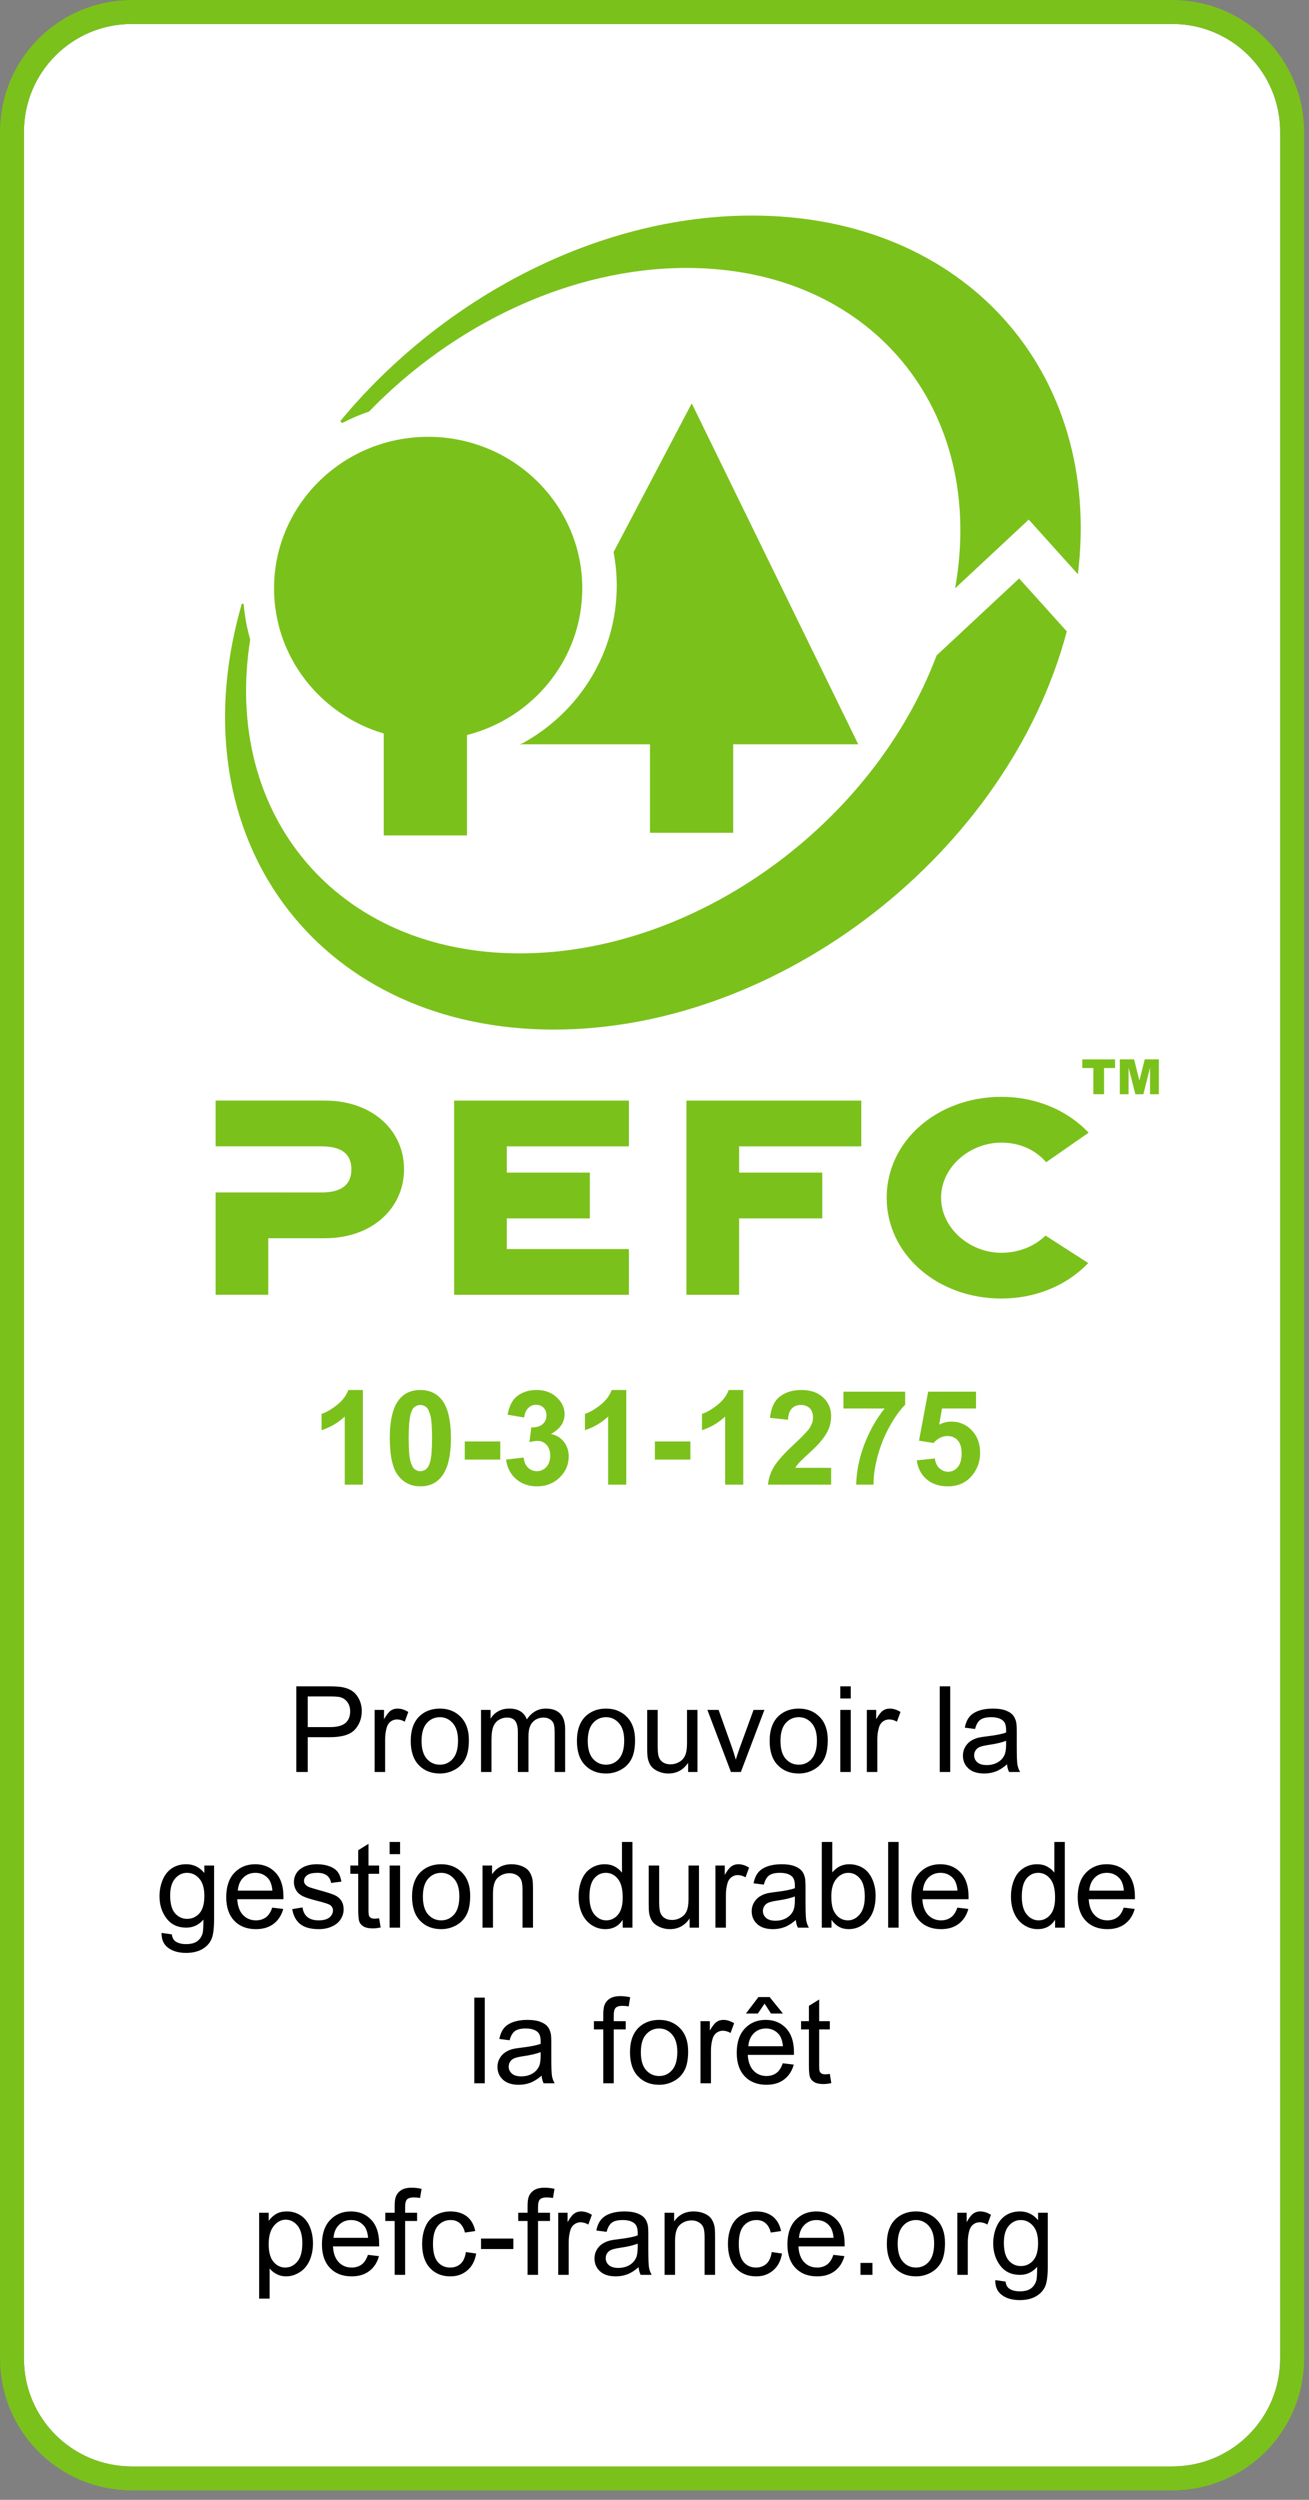 <svg xmlns="http://www.w3.org/2000/svg" width="109" height="208" viewBox="0 0 109 208">
  <rect x="0" y="0" width="109" height="208" fill="#808080" stroke="none"/>
  <g fill="none" fill-rule="evenodd" transform="translate(1 1)">
    <path fill="#FFF" d="M0.997,9.962 L0.997,195.255 C0.997,200.207 5.011,204.221 9.963,204.221 L96.632,204.221 C101.583,204.221 105.597,200.207 105.597,195.255 L105.597,9.962 C105.597,5.011 101.583,0.996 96.632,0.996 L9.963,0.996 C5.011,0.996 0.997,5.011 0.997,9.962"/>
    <path stroke="#7BC11B" stroke-linecap="square" stroke-width="1.992" d="M1.66533454e-15,9.962 L1.66533454e-15,195.255 C1.66533454e-15,200.757 4.46,205.217 9.962,205.217 L96.632,205.217 C102.133,205.217 106.593,200.757 106.593,195.255 L106.593,9.962 C106.593,4.46 102.133,0 96.632,0 L9.962,0 C4.46,0 1.66533454e-15,4.46 1.66533454e-15,9.962 Z"/>
    <path fill="#7BC11B" d="M75.338,120.509 L76.848,120.355 C76.889,120.696 77.014,120.966 77.221,121.163 C77.429,121.361 77.673,121.459 77.953,121.459 C78.264,121.459 78.529,121.332 78.747,121.077 C78.965,120.823 79.074,120.443 79.074,119.933 C79.074,119.447 78.965,119.082 78.747,118.844 C78.529,118.606 78.249,118.487 77.906,118.487 C77.47,118.487 77.081,118.678 76.739,119.063 L75.525,118.875 L76.287,114.796 L80.273,114.796 L80.273,116.198 L77.44,116.198 L77.206,117.536 C77.538,117.37 77.88,117.287 78.234,117.287 C78.898,117.287 79.46,117.53 79.922,118.011 C80.384,118.493 80.615,119.124 80.615,119.903 C80.615,120.546 80.428,121.122 80.054,121.63 C79.546,122.325 78.84,122.673 77.937,122.673 C77.211,122.673 76.619,122.479 76.163,122.089 C75.706,121.7 75.431,121.173 75.338,120.509 L75.338,120.509 Z M69.236,116.198 L69.236,114.796 L74.373,114.796 L74.373,115.886 C73.947,116.301 73.516,116.902 73.081,117.684 C72.646,118.468 72.31,119.298 72.077,120.175 C71.843,121.052 71.733,121.838 71.742,122.533 L70.295,122.533 C70.316,121.444 70.538,120.336 70.964,119.209 C71.389,118.084 71.955,117.08 72.661,116.198 L69.236,116.198 Z M68.209,121.132 L68.209,122.533 L62.948,122.533 C62.999,122.004 63.168,121.503 63.454,121.031 C63.739,120.559 64.302,119.933 65.142,119.155 C65.817,118.523 66.233,118.091 66.388,117.863 C66.595,117.552 66.699,117.246 66.699,116.946 C66.699,116.613 66.609,116.357 66.427,116.174 C66.245,115.993 65.999,115.903 65.688,115.903 C65.376,115.903 65.127,115.998 64.941,116.191 C64.753,116.382 64.644,116.696 64.613,117.132 L63.119,116.976 C63.202,116.147 63.48,115.552 63.952,115.195 C64.424,114.836 65.013,114.657 65.718,114.657 C66.497,114.657 67.107,114.864 67.547,115.28 C67.988,115.695 68.209,116.213 68.209,116.836 C68.209,117.19 68.148,117.527 68.023,117.848 C67.898,118.169 67.695,118.501 67.415,118.844 C67.238,119.082 66.912,119.42 66.434,119.856 C65.957,120.291 65.656,120.579 65.531,120.72 C65.407,120.86 65.303,120.997 65.22,121.132 L68.209,121.132 Z M60.893,122.533 L59.383,122.533 L59.383,116.867 C58.843,117.375 58.2,117.754 57.453,118.003 L57.453,116.65 C57.847,116.514 58.274,116.269 58.73,115.91 C59.186,115.552 59.502,115.134 59.679,114.657 L60.893,114.657 L60.893,122.533 Z M53.531,120.448 L56.489,120.448 L56.489,118.938 L53.531,118.938 L53.531,120.448 Z M51.149,122.533 L49.639,122.533 L49.639,116.867 C49.099,117.375 48.456,117.754 47.709,118.003 L47.709,116.65 C48.103,116.514 48.529,116.269 48.985,115.91 C49.442,115.552 49.758,115.134 49.935,114.657 L51.149,114.657 L51.149,122.533 Z M41.14,120.447 L42.603,120.277 C42.645,120.65 42.769,120.932 42.977,121.124 C43.184,121.317 43.428,121.412 43.708,121.412 C44.02,121.412 44.282,121.295 44.495,121.063 C44.707,120.829 44.814,120.514 44.814,120.12 C44.814,119.737 44.713,119.436 44.51,119.217 C44.308,118.999 44.061,118.89 43.771,118.89 C43.574,118.89 43.345,118.927 43.086,118.999 L43.242,117.771 C43.646,117.78 43.958,117.693 44.175,117.505 C44.393,117.319 44.502,117.07 44.502,116.758 C44.502,116.498 44.422,116.288 44.261,116.127 C44.1,115.967 43.89,115.886 43.631,115.886 C43.382,115.886 43.166,115.978 42.985,116.159 C42.803,116.34 42.692,116.603 42.65,116.946 L41.265,116.711 C41.358,116.235 41.501,115.853 41.693,115.568 C41.885,115.282 42.154,115.059 42.502,114.899 C42.85,114.738 43.242,114.657 43.677,114.657 C44.414,114.657 45.006,114.89 45.452,115.358 C45.825,115.741 46.012,116.177 46.012,116.664 C46.012,117.361 45.633,117.91 44.876,118.315 C45.322,118.408 45.68,118.623 45.95,118.961 C46.22,119.298 46.355,119.705 46.355,120.182 C46.355,120.867 46.103,121.454 45.6,121.942 C45.097,122.429 44.471,122.673 43.724,122.673 C43.018,122.673 42.432,122.468 41.965,122.058 C41.498,121.649 41.223,121.112 41.14,120.447 L41.14,120.447 Z M37.7,120.448 L40.658,120.448 L40.658,118.938 L37.7,118.938 L37.7,120.448 Z M33.995,115.903 C33.819,115.903 33.658,115.959 33.513,116.073 C33.368,116.188 33.259,116.396 33.186,116.696 C33.083,117.09 33.031,117.744 33.031,118.657 C33.031,119.58 33.077,120.214 33.17,120.556 C33.264,120.899 33.381,121.127 33.521,121.241 C33.661,121.356 33.819,121.412 33.995,121.412 C34.182,121.412 34.346,121.356 34.486,121.241 C34.626,121.127 34.738,120.919 34.82,120.618 C34.924,120.235 34.976,119.58 34.976,118.657 C34.976,117.744 34.929,117.113 34.836,116.766 C34.743,116.418 34.626,116.188 34.486,116.073 C34.346,115.959 34.182,115.903 33.995,115.903 L33.995,115.903 Z M33.995,114.657 C34.753,114.657 35.35,114.927 35.786,115.466 C36.294,116.11 36.548,117.173 36.548,118.657 C36.548,120.141 36.289,121.21 35.77,121.863 C35.345,122.404 34.753,122.673 33.995,122.673 C33.238,122.673 32.626,122.377 32.159,121.786 C31.692,121.195 31.458,120.147 31.458,118.641 C31.458,117.168 31.713,116.11 32.221,115.466 C32.647,114.927 33.238,114.657 33.995,114.657 L33.995,114.657 Z M29.217,122.533 L27.707,122.533 L27.707,116.867 C27.167,117.375 26.524,117.754 25.777,118.003 L25.777,116.65 C26.171,116.514 26.597,116.269 27.053,115.91 C27.51,115.552 27.826,115.134 28.003,114.657 L29.217,114.657 L29.217,122.533 Z"/>
    <path fill="#000" d="M82.778 143.842C82.456 143.978 81.979 144.091 81.345 144.184 80.993 144.237 80.742 144.293 80.59 144.357 80.441 144.418 80.324 144.511 80.241 144.636 80.158 144.761 80.116 144.901 80.116 145.056 80.116 145.284 80.205 145.478 80.381 145.632 80.557 145.788 80.817 145.866 81.159 145.866 81.502 145.866 81.802 145.793 82.061 145.649 82.322 145.502 82.513 145.3 82.637 145.041 82.731 144.843 82.778 144.553 82.778 144.169L82.778 143.842 82.778 143.842zM82.856 145.804C82.534 146.084 82.222 146.281 81.922 146.396 81.621 146.509 81.299 146.567 80.957 146.567 80.385 146.567 79.948 146.426 79.641 146.147 79.336 145.866 79.182 145.508 79.182 145.072 79.182 144.823 79.24 144.595 79.354 144.387 79.467 144.179 79.618 144.011 79.804 143.881 79.992 143.751 80.205 143.655 80.443 143.593 80.609 143.552 80.869 143.51 81.221 143.468 81.926 143.386 82.446 143.282 82.778 143.157L82.778 142.94C82.778 142.576 82.695 142.322 82.529 142.177 82.31 141.98 81.979 141.881 81.533 141.881 81.128 141.881 80.827 141.954 80.63 142.099 80.432 142.244 80.288 142.498 80.194 142.862L79.338 142.752C79.411 142.379 79.538 142.08 79.719 141.858 79.901 141.634 80.161 141.463 80.498 141.344 80.835 141.225 81.226 141.165 81.673 141.165 82.109 141.165 82.464 141.217 82.739 141.321 83.013 141.424 83.215 141.554 83.345 141.71 83.475 141.865 83.567 142.064 83.619 142.301 83.65 142.446 83.665 142.716 83.665 143.112L83.665 144.279C83.665 145.088 83.683 145.601 83.719 145.82 83.756 146.037 83.831 146.245 83.946 146.442L83.027 146.442C82.933 146.255 82.877 146.042 82.856 145.804L82.856 145.804zM77.252 146.442L78.124 146.442 78.124 139.314 77.252 139.314 77.252 146.442zM71.181 146.442L71.181 141.275 71.96 141.275 71.96 142.052C72.168 141.69 72.354 141.45 72.519 141.336 72.685 141.222 72.873 141.165 73.081 141.165 73.382 141.165 73.682 141.258 73.984 141.446L73.688 142.254C73.469 142.13 73.252 142.069 73.034 142.069 72.846 142.069 72.675 142.125 72.519 142.239 72.365 142.354 72.256 142.514 72.193 142.722 72.099 143.033 72.053 143.37 72.053 143.734L72.053 146.442 71.181 146.442zM68.971 146.442L69.842 146.442 69.842 141.275 68.971 141.275 68.971 146.442zM68.971 140.325L69.842 140.325 69.842 139.314 68.971 139.314 68.971 140.325zM63.99 143.859C63.99 144.523 64.135 145.017 64.425 145.344 64.716 145.671 65.08 145.834 65.515 145.834 65.952 145.834 66.311 145.668 66.597 145.336 66.882 145.004 67.026 144.501 67.026 143.827 67.026 143.194 66.881 142.711 66.59 142.379 66.299 142.047 65.942 141.881 65.515 141.881 65.08 141.881 64.716 142.044 64.425 142.371 64.135 142.698 63.99 143.194 63.99 143.859L63.99 143.859zM63.088 143.859C63.088 142.904 63.358 142.193 63.897 141.725 64.333 141.353 64.872 141.165 65.515 141.165 66.221 141.165 66.799 141.397 67.252 141.858 67.703 142.32 67.928 142.96 67.928 143.78 67.928 144.445 67.83 144.968 67.632 145.352 67.435 145.737 67.144 146.034 66.76 146.247 66.377 146.46 65.962 146.567 65.515 146.567 64.79 146.567 64.203 146.332 63.757 145.866 63.31 145.4 63.088 144.73 63.088 143.859L63.088 143.859zM59.866 146.442L57.904 141.275 58.838 141.275 59.943 144.372C60.057 144.704 60.166 145.051 60.27 145.414 60.352 145.134 60.462 144.807 60.596 144.434L61.749 141.275 62.652 141.275 60.691 146.442 59.866 146.442zM56.3 146.442L56.3 145.679C55.896 146.271 55.345 146.567 54.651 146.567 54.349 146.567 54.067 146.506 53.803 146.387 53.538 146.269 53.341 146.12 53.211 145.944 53.082 145.767 52.991 145.549 52.939 145.29 52.908 145.124 52.892 144.855 52.892 144.481L52.892 141.275 53.764 141.275 53.764 144.138C53.764 144.595 53.784 144.906 53.826 145.072 53.878 145.3 53.992 145.48 54.168 145.61 54.344 145.739 54.568 145.804 54.838 145.804 55.096 145.804 55.341 145.737 55.57 145.601 55.798 145.466 55.961 145.282 56.059 145.048 56.158 144.816 56.208 144.481 56.208 144.045L56.208 141.275 57.079 141.275 57.079 146.442 56.3 146.442zM47.942 143.859C47.942 144.523 48.088 145.017 48.378 145.344 48.669 145.671 49.032 145.834 49.467 145.834 49.903 145.834 50.264 145.668 50.549 145.336 50.835 145.004 50.977 144.501 50.977 143.827 50.977 143.194 50.833 142.711 50.542 142.379 50.251 142.047 49.893 141.881 49.467 141.881 49.032 141.881 48.669 142.044 48.378 142.371 48.088 142.698 47.942 143.194 47.942 143.859L47.942 143.859zM47.04 143.859C47.04 142.904 47.309 142.193 47.849 141.725 48.285 141.353 48.824 141.165 49.467 141.165 50.174 141.165 50.752 141.397 51.203 141.858 51.654 142.32 51.881 142.96 51.881 143.78 51.881 144.445 51.782 144.968 51.585 145.352 51.388 145.737 51.097 146.034 50.713 146.247 50.329 146.46 49.914 146.567 49.467 146.567 48.742 146.567 48.154 146.332 47.709 145.866 47.263 145.4 47.04 144.73 47.04 143.859L47.04 143.859zM39.054 146.442L39.054 141.275 39.848 141.275 39.848 142.005C40.004 141.746 40.215 141.541 40.486 141.391 40.756 141.24 41.062 141.165 41.404 141.165 41.789 141.165 42.102 141.243 42.347 141.399 42.59 141.554 42.764 141.778 42.868 142.069 43.273 141.466 43.802 141.165 44.456 141.165 44.974 141.165 45.372 141.305 45.647 141.585 45.922 141.865 46.059 142.301 46.059 142.894L46.059 146.442 45.187 146.442 45.187 143.189C45.187 142.836 45.159 142.581 45.102 142.426 45.045 142.271 44.941 142.146 44.79 142.052 44.64 141.959 44.465 141.912 44.269 141.912 43.906 141.912 43.605 142.034 43.366 142.279 43.127 142.523 43.007 142.908 43.007 143.439L43.007 146.442 42.121 146.442 42.121 143.079C42.121 142.696 42.05 142.405 41.911 142.208 41.77 142.011 41.54 141.912 41.217 141.912 40.969 141.912 40.741 141.977 40.533 142.108 40.325 142.237 40.172 142.426 40.074 142.675 39.975 142.924 39.925 143.287 39.925 143.764L39.925 146.442 39.054 146.442zM34.104 143.859C34.104 144.523 34.25 145.017 34.54 145.344 34.831 145.671 35.194 145.834 35.63 145.834 36.066 145.834 36.425 145.668 36.712 145.336 36.997 145.004 37.14 144.501 37.14 143.827 37.14 143.194 36.995 142.711 36.704 142.379 36.413 142.047 36.056 141.881 35.63 141.881 35.194 141.881 34.831 142.044 34.54 142.371 34.25 142.698 34.104 143.194 34.104 143.859L34.104 143.859zM33.202 143.859C33.202 142.904 33.472 142.193 34.011 141.725 34.446 141.353 34.986 141.165 35.63 141.165 36.336 141.165 36.914 141.397 37.365 141.858 37.817 142.32 38.043 142.96 38.043 143.78 38.043 144.445 37.944 144.968 37.747 145.352 37.549 145.737 37.258 146.034 36.875 146.247 36.491 146.46 36.076 146.567 35.63 146.567 34.903 146.567 34.317 146.332 33.871 145.866 33.424 145.4 33.202 144.73 33.202 143.859L33.202 143.859zM30.196 146.442L30.196 141.275 30.976 141.275 30.976 142.052C31.183 141.69 31.37 141.45 31.536 141.336 31.702 141.222 31.889 141.165 32.097 141.165 32.397 141.165 32.699 141.258 32.999 141.446L32.704 142.254C32.486 142.13 32.268 142.069 32.049 142.069 31.862 142.069 31.692 142.125 31.536 142.239 31.381 142.354 31.272 142.514 31.209 142.722 31.116 143.033 31.069 143.37 31.069 143.734L31.069 146.442 30.196 146.442zM24.625 142.706L26.462 142.706C27.074 142.706 27.51 142.592 27.769 142.363 28.028 142.135 28.158 141.814 28.158 141.399 28.158 141.097 28.083 140.843 27.933 140.636 27.782 140.428 27.583 140.288 27.333 140.215 27.167 140.174 26.871 140.154 26.446 140.154L24.625 140.154 24.625 142.706zM23.675 146.442L23.675 139.314 26.368 139.314C26.845 139.314 27.209 139.333 27.458 139.375 27.811 139.438 28.104 139.548 28.338 139.709 28.57 139.87 28.76 140.098 28.906 140.395 29.05 140.691 29.124 141.014 29.124 141.367 29.124 141.98 28.931 142.496 28.548 142.916 28.164 143.336 27.467 143.546 26.462 143.546L24.625 143.546 24.625 146.442 23.675 146.442zM89.705 156.311L92.584 156.311C92.543 155.874 92.434 155.547 92.258 155.331 91.976 154.999 91.614 154.832 91.168 154.832 90.763 154.832 90.426 154.966 90.156 155.237 89.886 155.506 89.736 155.865 89.705 156.311L89.705 156.311zM92.569 157.727L93.487 157.836C93.342 158.366 93.075 158.778 92.685 159.074 92.297 159.37 91.806 159.517 91.215 159.517 90.457 159.517 89.855 159.284 89.409 158.817 88.963 158.349 88.74 157.697 88.74 156.856 88.74 155.984 88.966 155.309 89.417 154.832 89.868 154.355 90.447 154.116 91.152 154.116 91.848 154.116 92.413 154.349 92.849 154.817 93.285 155.284 93.503 155.943 93.503 156.793L93.503 157.027 89.658 157.027C89.689 157.597 89.848 158.034 90.133 158.334 90.418 158.635 90.779 158.786 91.215 158.786 91.536 158.786 91.81 158.703 92.04 158.537 92.268 158.371 92.445 158.1 92.569 157.727L92.569 157.727zM84.086 156.808C84.086 157.472 84.223 157.968 84.498 158.295 84.773 158.623 85.102 158.786 85.486 158.786 85.87 158.786 86.195 158.629 86.459 158.319 86.724 158.007 86.856 157.53 86.856 156.886 86.856 156.18 86.722 155.663 86.452 155.331 86.182 154.999 85.85 154.832 85.456 154.832 85.06 154.832 84.734 154.991 84.475 155.306 84.215 155.624 84.086 156.124 84.086 156.808L84.086 156.808zM86.856 159.392L86.856 158.739C86.524 159.257 86.042 159.517 85.409 159.517 84.994 159.517 84.612 159.404 84.265 159.174 83.917 158.947 83.65 158.627 83.463 158.217 83.276 157.807 83.183 157.338 83.183 156.808 83.183 156.3 83.268 155.836 83.44 155.415 83.611 154.996 83.868 154.673 84.21 154.451 84.553 154.228 84.936 154.116 85.362 154.116 85.674 154.116 85.951 154.18 86.195 154.311 86.439 154.441 86.638 154.609 86.794 154.817L86.794 152.263 87.666 152.263 87.666 159.392 86.856 159.392zM75.851 156.311L78.731 156.311C78.69 155.874 78.581 155.547 78.404 155.331 78.124 154.999 77.761 154.832 77.315 154.832 76.91 154.832 76.573 154.966 76.303 155.237 76.033 155.506 75.883 155.865 75.851 156.311L75.851 156.311zM78.716 157.727L79.634 157.836C79.489 158.366 79.222 158.778 78.832 159.074 78.443 159.37 77.953 159.517 77.361 159.517 76.604 159.517 76.002 159.284 75.556 158.817 75.109 158.349 74.886 157.697 74.886 156.856 74.886 155.984 75.112 155.309 75.563 154.832 76.015 154.355 76.593 154.116 77.299 154.116 77.994 154.116 78.559 154.349 78.996 154.817 79.432 155.284 79.649 155.943 79.649 156.793L79.649 157.027 75.805 157.027C75.836 157.597 75.994 158.034 76.279 158.334 76.565 158.635 76.925 158.786 77.361 158.786 77.683 158.786 77.958 158.703 78.185 158.537 78.415 158.371 78.591 158.1 78.716 157.727L78.716 157.727zM72.956 159.392L73.828 159.392 73.828 152.263 72.956 152.263 72.956 159.392zM68.224 156.778C68.224 157.389 68.313 157.836 68.489 158.117 68.759 158.563 69.133 158.786 69.61 158.786 69.983 158.786 70.309 158.62 70.59 158.288 70.87 157.956 71.011 157.462 71.011 156.808 71.011 156.134 70.878 155.636 70.614 155.315 70.349 154.993 70.025 154.832 69.641 154.832 69.257 154.832 68.925 154.999 68.644 155.331 68.365 155.663 68.224 156.145 68.224 156.778L68.224 156.778zM68.24 159.392L67.431 159.392 67.431 152.263 68.302 152.263 68.302 154.8C68.676 154.344 69.148 154.116 69.718 154.116 70.04 154.116 70.341 154.178 70.622 154.302 70.902 154.427 71.135 154.607 71.322 154.839 71.509 155.074 71.654 155.354 71.758 155.68 71.861 156.007 71.913 156.358 71.913 156.731 71.913 157.614 71.693 158.297 71.252 158.786 70.81 159.274 70.284 159.517 69.672 159.517 69.07 159.517 68.593 159.257 68.24 158.739L68.24 159.392zM65.189 156.793C64.867 156.928 64.39 157.042 63.757 157.135 63.404 157.188 63.152 157.245 63.002 157.306 62.851 157.37 62.735 157.462 62.652 157.587 62.569 157.711 62.527 157.851 62.527 158.007 62.527 158.236 62.616 158.427 62.792 158.583 62.968 158.739 63.227 158.817 63.57 158.817 63.913 158.817 64.214 158.745 64.473 158.598 64.733 158.454 64.924 158.251 65.049 157.992 65.142 157.794 65.189 157.504 65.189 157.121L65.189 156.793zM65.267 158.754C64.945 159.035 64.634 159.232 64.333 159.345 64.032 159.46 63.71 159.517 63.368 159.517 62.797 159.517 62.359 159.377 62.052 159.096 61.747 158.817 61.593 158.458 61.593 158.023 61.593 157.774 61.65 157.545 61.765 157.338 61.879 157.13 62.029 156.961 62.216 156.832 62.403 156.703 62.616 156.607 62.854 156.544 63.019 156.502 63.28 156.461 63.633 156.419 64.338 156.336 64.857 156.233 65.189 156.109L65.189 155.89C65.189 155.528 65.106 155.274 64.94 155.127 64.722 154.93 64.39 154.832 63.944 154.832 63.539 154.832 63.238 154.905 63.041 155.049 62.844 155.196 62.699 155.45 62.605 155.813L61.749 155.704C61.822 155.331 61.949 155.032 62.131 154.808 62.312 154.585 62.572 154.415 62.909 154.295 63.246 154.175 63.638 154.116 64.084 154.116 64.519 154.116 64.875 154.167 65.15 154.272 65.425 154.375 65.627 154.505 65.757 154.661 65.887 154.817 65.977 155.013 66.029 155.252 66.06 155.398 66.076 155.667 66.076 156.062L66.076 157.23C66.076 158.039 66.095 158.552 66.131 158.771 66.167 158.989 66.242 159.196 66.356 159.392L65.438 159.392C65.345 159.206 65.288 158.994 65.267 158.754L65.267 158.754zM58.574 159.392L58.574 154.224 59.351 154.224 59.351 155.003C59.559 154.639 59.746 154.402 59.912 154.288 60.078 154.173 60.265 154.116 60.473 154.116 60.774 154.116 61.075 154.209 61.375 154.397L61.08 155.206C60.862 155.081 60.643 155.019 60.426 155.019 60.239 155.019 60.068 155.076 59.912 155.19 59.757 155.304 59.648 155.464 59.585 155.672 59.492 155.984 59.445 156.322 59.445 156.684L59.445 159.392 58.574 159.392zM56.425 159.392L56.425 158.629C56.021 159.221 55.471 159.517 54.775 159.517 54.475 159.517 54.192 159.457 53.927 159.338 53.663 159.218 53.466 159.071 53.336 158.895 53.206 158.718 53.115 158.5 53.063 158.241 53.032 158.075 53.017 157.804 53.017 157.431L53.017 154.224 53.888 154.224 53.888 157.088C53.888 157.545 53.909 157.857 53.95 158.023 54.002 158.251 54.116 158.43 54.293 158.559 54.47 158.69 54.693 158.754 54.963 158.754 55.222 158.754 55.466 158.688 55.694 158.552 55.922 158.417 56.086 158.233 56.184 157.999 56.283 157.766 56.332 157.431 56.332 156.996L56.332 154.224 57.204 154.224 57.204 159.392 56.425 159.392zM48.083 156.808C48.083 157.472 48.22 157.968 48.495 158.295 48.77 158.623 49.099 158.786 49.483 158.786 49.867 158.786 50.192 158.629 50.456 158.319 50.721 158.007 50.853 157.53 50.853 156.886 50.853 156.18 50.718 155.663 50.449 155.331 50.179 154.999 49.847 154.832 49.452 154.832 49.058 154.832 48.731 154.991 48.472 155.306 48.212 155.624 48.083 156.124 48.083 156.808L48.083 156.808zM50.853 159.392L50.853 158.739C50.521 159.257 50.038 159.517 49.406 159.517 48.99 159.517 48.609 159.404 48.261 159.174 47.914 158.947 47.647 158.627 47.46 158.217 47.273 157.807 47.18 157.338 47.18 156.808 47.18 156.3 47.265 155.836 47.436 155.415 47.608 154.996 47.865 154.673 48.207 154.451 48.549 154.228 48.933 154.116 49.359 154.116 49.67 154.116 49.948 154.18 50.192 154.311 50.435 154.441 50.635 154.609 50.791 154.817L50.791 152.263 51.663 152.263 51.663 159.392 50.853 159.392zM39.179 159.392L39.179 154.224 39.973 154.224 39.973 154.957C40.346 154.397 40.891 154.116 41.607 154.116 41.918 154.116 42.206 154.17 42.471 154.28 42.736 154.388 42.933 154.534 43.063 154.715 43.192 154.897 43.283 155.113 43.335 155.362 43.366 155.528 43.382 155.813 43.382 156.217L43.382 159.392 42.51 159.392 42.51 156.249C42.51 155.896 42.476 155.63 42.409 155.455 42.341 155.279 42.219 155.135 42.043 155.027 41.866 154.917 41.664 154.864 41.436 154.864 41.062 154.864 40.738 154.983 40.463 155.221 40.188 155.459 40.05 155.912 40.05 156.576L40.05 159.392 39.179 159.392zM34.213 156.808C34.213 157.472 34.359 157.968 34.649 158.295 34.94 158.623 35.303 158.786 35.739 158.786 36.175 158.786 36.535 158.62 36.821 158.288 37.106 157.956 37.249 157.453 37.249 156.778 37.249 156.145 37.104 155.663 36.813 155.331 36.522 154.999 36.164 154.832 35.739 154.832 35.303 154.832 34.94 154.996 34.649 155.323 34.359 155.65 34.213 156.145 34.213 156.808L34.213 156.808zM33.311 156.808C33.311 155.855 33.581 155.143 34.12 154.676 34.556 154.302 35.095 154.116 35.739 154.116 36.445 154.116 37.023 154.346 37.474 154.808 37.926 155.271 38.152 155.912 38.152 156.731 38.152 157.396 38.053 157.919 37.856 158.303 37.659 158.688 37.368 158.986 36.984 159.199 36.6 159.411 36.185 159.517 35.739 159.517 35.013 159.517 34.426 159.284 33.98 158.817 33.534 158.349 33.311 157.68 33.311 156.808L33.311 156.808zM31.443 159.392L32.315 159.392 32.315 154.224 31.443 154.224 31.443 159.392zM31.443 153.276L32.315 153.276 32.315 152.263 31.443 152.263 31.443 153.276zM30.571 158.615L30.696 159.377C30.447 159.429 30.229 159.455 30.042 159.455 29.72 159.455 29.471 159.406 29.295 159.307 29.118 159.208 28.996 159.077 28.929 158.911 28.861 158.745 28.828 158.402 28.828 157.882L28.828 154.91 28.174 154.91 28.174 154.224 28.828 154.224 28.828 152.949 29.684 152.419 29.684 154.224 30.571 154.224 30.571 154.91 29.684 154.91 29.684 157.929C29.684 158.178 29.699 158.339 29.731 158.413 29.762 158.485 29.813 158.541 29.886 158.583 29.959 158.624 30.058 158.646 30.182 158.646 30.286 158.646 30.415 158.635 30.571 158.615L30.571 158.615zM23.333 157.851L24.189 157.711C24.241 158.065 24.378 158.332 24.601 158.513 24.825 158.695 25.134 158.786 25.528 158.786 25.933 158.786 26.233 158.706 26.431 158.544 26.628 158.383 26.726 158.189 26.726 157.96 26.726 157.763 26.638 157.608 26.462 157.494 26.337 157.421 26.037 157.323 25.559 157.198 24.926 157.042 24.485 156.905 24.236 156.786 23.987 156.666 23.797 156.502 23.667 156.295 23.538 156.087 23.473 155.855 23.473 155.594 23.473 155.367 23.525 155.154 23.629 154.957 23.732 154.759 23.878 154.598 24.064 154.473 24.2 154.371 24.384 154.285 24.617 154.216 24.851 154.15 25.102 154.116 25.372 154.116 25.777 154.116 26.132 154.173 26.438 154.288 26.745 154.402 26.973 154.559 27.123 154.761 27.274 154.964 27.375 155.232 27.427 155.564L26.571 155.672C26.529 155.414 26.415 155.207 26.228 155.057 26.041 154.908 25.777 154.832 25.434 154.832 25.04 154.832 24.755 154.897 24.578 155.027 24.402 155.157 24.314 155.315 24.314 155.501 24.314 155.616 24.35 155.714 24.423 155.796 24.496 155.89 24.609 155.968 24.765 156.031 24.848 156.062 25.107 156.139 25.543 156.264 26.156 156.43 26.583 156.565 26.828 156.668 27.072 156.773 27.263 156.925 27.404 157.127 27.543 157.331 27.614 157.577 27.614 157.868 27.614 158.168 27.531 158.446 27.365 158.701 27.199 158.955 26.955 159.155 26.633 159.299 26.311 159.445 25.948 159.517 25.543 159.517 24.869 159.517 24.355 159.377 24.002 159.096 23.65 158.817 23.427 158.402 23.333 157.851L23.333 157.851zM18.804 156.311L21.683 156.311C21.642 155.874 21.533 155.547 21.356 155.331 21.076 154.999 20.713 154.832 20.267 154.832 19.862 154.832 19.525 154.966 19.255 155.237 18.985 155.506 18.834 155.865 18.804 156.311L18.804 156.311zM21.667 157.727L22.586 157.836C22.441 158.366 22.173 158.778 21.785 159.074 21.395 159.37 20.905 159.517 20.313 159.517 19.556 159.517 18.954 159.284 18.508 158.817 18.061 158.349 17.838 157.697 17.838 156.856 17.838 155.984 18.064 155.309 18.515 154.832 18.967 154.355 19.545 154.116 20.251 154.116 20.946 154.116 21.512 154.349 21.948 154.817 22.384 155.284 22.601 155.943 22.601 156.793L22.601 157.027 18.757 157.027C18.788 157.597 18.946 158.034 19.231 158.334 19.517 158.635 19.877 158.786 20.313 158.786 20.635 158.786 20.91 158.703 21.138 158.537 21.367 158.371 21.543 158.1 21.667 157.727L21.667 157.727zM13.169 156.715C13.169 157.389 13.304 157.882 13.574 158.195 13.843 158.505 14.181 158.662 14.585 158.662 14.99 158.662 15.33 158.507 15.605 158.203 15.88 157.896 16.017 157.411 16.017 156.747 16.017 156.114 15.877 155.636 15.597 155.315 15.317 154.993 14.974 154.832 14.57 154.832 14.185 154.832 13.856 154.991 13.581 155.306 13.306 155.624 13.169 156.092 13.169 156.715L13.169 156.715zM12.453 159.829L13.309 159.953C13.34 160.212 13.438 160.405 13.604 160.53 13.822 160.684 14.118 160.762 14.492 160.762 14.896 160.762 15.208 160.682 15.426 160.522 15.644 160.361 15.794 160.134 15.877 159.844 15.918 159.667 15.939 159.294 15.939 158.723 15.556 159.169 15.078 159.392 14.507 159.392 13.802 159.392 13.254 159.135 12.865 158.623 12.476 158.109 12.281 157.494 12.281 156.778 12.281 156.29 12.37 155.836 12.546 155.415 12.723 154.996 12.979 154.673 13.316 154.451 13.654 154.228 14.051 154.116 14.507 154.116 15.12 154.116 15.623 154.36 16.017 154.847L16.017 154.224 16.827 154.224 16.827 158.693C16.827 159.501 16.746 160.073 16.585 160.405 16.425 160.737 16.165 161.001 15.807 161.199 15.449 161.396 15.011 161.494 14.492 161.494 13.879 161.494 13.384 161.355 13.005 161.074 12.626 160.793 12.442 160.378 12.453 159.829L12.453 159.829zM68.1 171.565L68.224 172.328C67.975 172.379 67.758 172.406 67.571 172.406 67.249 172.406 67 172.357 66.825 172.257 66.648 172.16 66.526 172.027 66.458 171.861 66.39 171.695 66.357 171.353 66.357 170.834L66.357 167.861 65.704 167.861 65.704 167.175 66.357 167.175 66.357 165.899 67.213 165.371 67.213 167.175 68.1 167.175 68.1 167.861 67.213 167.861 67.213 170.88C67.213 171.129 67.228 171.29 67.259 171.363 67.29 171.435 67.342 171.493 67.415 171.534 67.489 171.576 67.586 171.596 67.711 171.596 67.816 171.596 67.945 171.586 68.1 171.565L68.1 171.565zM62.667 165.712L62.108 166.538 61.112 166.538 62.155 165.168 63.088 165.168 64.194 166.538 63.198 166.538 62.667 165.712zM61.314 169.261L64.194 169.261C64.152 168.826 64.042 168.499 63.867 168.281 63.586 167.949 63.223 167.783 62.777 167.783 62.372 167.783 62.035 167.918 61.765 168.188 61.496 168.458 61.344 168.815 61.314 169.261L61.314 169.261zM64.177 170.677L65.096 170.787C64.951 171.317 64.683 171.729 64.294 172.025 63.906 172.321 63.415 172.467 62.824 172.467 62.067 172.467 61.464 172.235 61.017 171.767 60.572 171.3 60.348 170.647 60.348 169.805 60.348 168.934 60.575 168.259 61.026 167.783 61.477 167.305 62.055 167.067 62.761 167.067 63.456 167.067 64.023 167.3 64.458 167.766 64.893 168.235 65.112 168.892 65.112 169.744L65.112 169.978 61.266 169.978C61.298 170.548 61.456 170.984 61.742 171.285 62.028 171.586 62.387 171.737 62.824 171.737 63.145 171.737 63.42 171.654 63.649 171.488 63.876 171.322 64.053 171.051 64.177 170.677L64.177 170.677zM57.329 172.343L57.329 167.175 58.108 167.175 58.108 167.954C58.315 167.59 58.501 167.353 58.667 167.238 58.833 167.124 59.02 167.067 59.227 167.067 59.529 167.067 59.829 167.16 60.13 167.346L59.834 168.156C59.617 168.032 59.4 167.969 59.181 167.969 58.995 167.969 58.824 168.027 58.667 168.14 58.511 168.254 58.403 168.416 58.34 168.624 58.247 168.934 58.201 169.272 58.201 169.634L58.201 172.343 57.329 172.343zM52.363 169.759C52.363 170.423 52.508 170.919 52.799 171.246 53.09 171.573 53.453 171.737 53.889 171.737 54.325 171.737 54.685 171.571 54.97 171.239 55.256 170.906 55.399 170.403 55.399 169.729 55.399 169.095 55.253 168.613 54.963 168.281 54.672 167.949 54.315 167.783 53.889 167.783 53.453 167.783 53.09 167.946 52.799 168.273 52.508 168.599 52.363 169.095 52.363 169.759L52.363 169.759zM51.46 169.759C51.46 168.804 51.73 168.093 52.27 167.627 52.706 167.253 53.246 167.067 53.889 167.067 54.594 167.067 55.173 167.297 55.624 167.759 56.076 168.22 56.301 168.862 56.301 169.681 56.301 170.345 56.203 170.87 56.005 171.253 55.808 171.637 55.518 171.937 55.134 172.149 54.75 172.362 54.334 172.467 53.889 172.467 53.162 172.467 52.577 172.235 52.129 171.767 51.683 171.3 51.46 170.63 51.46 169.759L51.46 169.759zM49.234 172.343L49.234 167.861 48.456 167.861 48.456 167.175 49.234 167.175 49.234 166.63C49.234 166.278 49.266 166.018 49.329 165.853 49.412 165.624 49.559 165.44 49.771 165.299 49.984 165.16 50.284 165.089 50.666 165.089 50.905 165.089 51.175 165.121 51.476 165.182L51.351 165.946C51.165 165.915 50.988 165.899 50.822 165.899 50.563 165.899 50.378 165.954 50.269 166.063 50.161 166.171 50.106 166.381 50.106 166.694L50.106 167.175 51.102 167.175 51.102 167.861 50.106 167.861 50.106 172.343 49.234 172.343zM44.02 169.744C43.699 169.878 43.222 169.993 42.588 170.086 42.235 170.138 41.983 170.196 41.833 170.257 41.683 170.32 41.566 170.414 41.483 170.538 41.4 170.663 41.358 170.802 41.358 170.958 41.358 171.187 41.446 171.378 41.623 171.534 41.799 171.69 42.059 171.767 42.401 171.767 42.744 171.767 43.044 171.695 43.305 171.549 43.563 171.405 43.755 171.202 43.88 170.943 43.974 170.746 44.02 170.455 44.02 170.071L44.02 169.744zM44.099 171.706C43.776 171.986 43.465 172.182 43.164 172.296 42.863 172.411 42.541 172.467 42.2 172.467 41.628 172.467 41.19 172.328 40.883 172.047 40.578 171.767 40.424 171.41 40.424 170.973 40.424 170.724 40.481 170.497 40.596 170.289 40.709 170.081 40.86 169.913 41.047 169.783 41.234 169.653 41.446 169.557 41.685 169.495 41.851 169.454 42.11 169.412 42.463 169.371 43.169 169.288 43.688 169.183 44.02 169.059L44.02 168.841C44.02 168.478 43.937 168.223 43.771 168.079 43.554 167.88 43.222 167.783 42.775 167.783 42.371 167.783 42.069 167.856 41.872 168.001 41.675 168.146 41.529 168.401 41.436 168.763L40.58 168.655C40.652 168.281 40.779 167.983 40.961 167.759 41.143 167.537 41.402 167.365 41.741 167.246 42.078 167.127 42.468 167.067 42.915 167.067 43.35 167.067 43.706 167.119 43.981 167.222 44.256 167.326 44.458 167.456 44.588 167.612 44.718 167.766 44.808 167.964 44.86 168.203 44.892 168.348 44.908 168.619 44.908 169.012L44.908 170.179C44.908 170.99 44.925 171.503 44.961 171.72 44.998 171.939 45.073 172.147 45.187 172.343L44.269 172.343C44.175 172.157 44.119 171.944 44.099 171.706L44.099 171.706zM38.495 172.343L39.367 172.343 39.367 165.214 38.495 165.214 38.495 172.343zM82.592 185.606C82.592 186.28 82.726 186.773 82.996 187.085 83.266 187.396 83.603 187.55 84.008 187.55 84.413 187.55 84.752 187.398 85.028 187.091 85.302 186.786 85.441 186.3 85.441 185.636 85.441 185.003 85.3 184.526 85.021 184.205 84.74 183.882 84.398 183.721 83.992 183.721 83.609 183.721 83.279 183.88 83.004 184.197 82.73 184.513 82.592 184.983 82.592 185.606L82.592 185.606zM81.875 188.718L82.732 188.842C82.763 189.103 82.862 189.294 83.028 189.419 83.245 189.575 83.541 189.653 83.915 189.653 84.32 189.653 84.631 189.573 84.849 189.412 85.067 189.251 85.217 189.025 85.3 188.734 85.342 188.557 85.363 188.183 85.363 187.614 84.978 188.059 84.501 188.283 83.93 188.283 83.224 188.283 82.677 188.026 82.288 187.511 81.9 186.999 81.704 186.383 81.704 185.668 81.704 185.179 81.792 184.725 81.969 184.305 82.145 183.885 82.403 183.564 82.739 183.34 83.077 183.118 83.474 183.005 83.93 183.005 84.542 183.005 85.045 183.25 85.441 183.738L85.441 183.115 86.249 183.115 86.249 187.583C86.249 188.391 86.169 188.962 86.008 189.294 85.847 189.627 85.588 189.89 85.231 190.088 84.872 190.286 84.433 190.383 83.915 190.383 83.302 190.383 82.807 190.244 82.428 189.963 82.049 189.683 81.865 189.268 81.875 188.718L81.875 188.718zM78.716 188.283L78.716 183.115 79.494 183.115 79.494 183.894C79.701 183.53 79.888 183.292 80.054 183.177 80.22 183.063 80.407 183.005 80.615 183.005 80.915 183.005 81.216 183.098 81.517 183.287L81.222 184.095C81.004 183.97 80.786 183.909 80.569 183.909 80.381 183.909 80.21 183.965 80.054 184.08 79.9 184.194 79.79 184.355 79.727 184.563 79.634 184.874 79.587 185.211 79.587 185.574L79.587 188.283 78.716 188.283zM73.75 185.699C73.75 186.363 73.895 186.859 74.186 187.185 74.477 187.511 74.84 187.675 75.276 187.675 75.711 187.675 76.072 187.509 76.359 187.177 76.643 186.845 76.785 186.341 76.785 185.668 76.785 185.035 76.64 184.552 76.35 184.22 76.059 183.887 75.701 183.721 75.276 183.721 74.84 183.721 74.477 183.885 74.186 184.212 73.895 184.539 73.75 185.035 73.75 185.699L73.75 185.699zM72.847 185.699C72.847 184.744 73.117 184.033 73.657 183.567 74.093 183.193 74.632 183.005 75.276 183.005 75.982 183.005 76.56 183.237 77.011 183.699 77.463 184.161 77.689 184.8 77.689 185.621 77.689 186.285 77.59 186.809 77.393 187.193 77.196 187.577 76.905 187.876 76.522 188.088 76.137 188.3 75.722 188.408 75.276 188.408 74.549 188.408 73.963 188.173 73.516 187.707 73.071 187.24 72.847 186.571 72.847 185.699L72.847 185.699zM70.653 188.283L71.65 188.283 71.65 187.287 70.653 187.287 70.653 188.283zM65.531 185.201L68.411 185.201C68.37 184.764 68.261 184.438 68.084 184.22 67.804 183.887 67.442 183.721 66.995 183.721 66.59 183.721 66.253 183.857 65.984 184.127 65.713 184.397 65.564 184.754 65.531 185.201L65.531 185.201zM68.395 186.617L69.315 186.725C69.168 187.255 68.902 187.668 68.512 187.963 68.123 188.259 67.633 188.408 67.042 188.408 66.284 188.408 65.682 188.173 65.237 187.707 64.79 187.24 64.567 186.585 64.567 185.746 64.567 184.874 64.792 184.199 65.243 183.721 65.696 183.245 66.275 183.005 66.98 183.005 67.674 183.005 68.24 183.24 68.676 183.707 69.112 184.173 69.329 184.833 69.329 185.682L69.329 185.917 65.486 185.917C65.516 186.488 65.674 186.923 65.959 187.223 66.245 187.526 66.607 187.675 67.042 187.675 67.363 187.675 67.638 187.592 67.866 187.426 68.095 187.26 68.272 186.991 68.395 186.617L68.395 186.617zM63.259 186.383L64.115 186.507C64.023 187.099 63.78 187.564 63.391 187.902 63.002 188.239 62.528 188.408 61.967 188.408 61.261 188.408 60.694 188.173 60.263 187.707 59.832 187.24 59.616 186.576 59.616 185.714 59.616 185.165 59.71 184.679 59.898 184.258 60.084 183.838 60.364 183.525 60.738 183.317 61.112 183.11 61.522 183.005 61.967 183.005 62.528 183.005 62.987 183.146 63.345 183.425 63.702 183.707 63.933 184.112 64.037 184.639L63.181 184.764C63.098 184.422 62.956 184.163 62.753 183.987 62.55 183.809 62.299 183.721 61.998 183.721 61.563 183.721 61.207 183.88 60.932 184.197 60.657 184.513 60.519 185.013 60.519 185.699 60.519 186.394 60.653 186.897 60.916 187.209 61.181 187.52 61.527 187.675 61.951 187.675 62.294 187.675 62.582 187.572 62.816 187.365 63.049 187.157 63.197 186.83 63.259 186.383L63.259 186.383zM54.34 188.283L54.34 183.115 55.134 183.115 55.134 183.846C55.507 183.287 56.052 183.005 56.768 183.005 57.079 183.005 57.367 183.06 57.632 183.169 57.898 183.279 58.094 183.423 58.224 183.606 58.353 183.787 58.445 184.002 58.496 184.251 58.528 184.417 58.543 184.703 58.543 185.108L58.543 188.283 57.671 188.283 57.671 185.138C57.671 184.786 57.637 184.521 57.571 184.344 57.502 184.169 57.38 184.026 57.204 183.917 57.028 183.807 56.825 183.752 56.597 183.752 56.223 183.752 55.9 183.873 55.624 184.112 55.349 184.349 55.211 184.8 55.211 185.464L55.211 188.283 54.34 188.283zM52.099 185.682C51.777 185.819 51.299 185.932 50.666 186.026 50.313 186.078 50.062 186.134 49.911 186.197 49.761 186.259 49.644 186.353 49.561 186.476 49.478 186.601 49.437 186.742 49.437 186.897 49.437 187.126 49.525 187.318 49.701 187.473 49.878 187.628 50.137 187.707 50.479 187.707 50.822 187.707 51.123 187.633 51.383 187.489 51.642 187.343 51.834 187.141 51.958 186.881 52.052 186.684 52.099 186.394 52.099 186.009L52.099 185.682zM52.176 187.645C51.854 187.924 51.543 188.122 51.242 188.236 50.942 188.349 50.62 188.408 50.277 188.408 49.706 188.408 49.268 188.266 48.962 187.987 48.656 187.707 48.503 187.348 48.503 186.913 48.503 186.664 48.56 186.435 48.674 186.227 48.788 186.021 48.938 185.851 49.125 185.722 49.312 185.592 49.525 185.497 49.763 185.434 49.929 185.392 50.189 185.35 50.542 185.309 51.247 185.226 51.766 185.123 52.099 184.999L52.099 184.781C52.099 184.417 52.015 184.163 51.849 184.017 51.631 183.821 51.299 183.721 50.853 183.721 50.449 183.721 50.147 183.794 49.95 183.94 49.753 184.085 49.608 184.339 49.515 184.703L48.658 184.593C48.731 184.22 48.858 183.921 49.04 183.699 49.221 183.475 49.481 183.304 49.818 183.184 50.155 183.066 50.547 183.005 50.993 183.005 51.429 183.005 51.784 183.057 52.059 183.162 52.334 183.265 52.537 183.396 52.666 183.55 52.796 183.707 52.887 183.904 52.939 184.141 52.97 184.288 52.986 184.557 52.986 184.952L52.986 186.119C52.986 186.928 53.004 187.442 53.04 187.66 53.076 187.877 53.152 188.085 53.266 188.283L52.347 188.283C52.254 188.095 52.197 187.882 52.176 187.645L52.176 187.645zM45.483 188.283L45.483 183.115 46.261 183.115 46.261 183.894C46.469 183.53 46.656 183.292 46.822 183.177 46.988 183.063 47.174 183.005 47.382 183.005 47.683 183.005 47.984 183.098 48.285 183.287L47.989 184.095C47.771 183.97 47.553 183.909 47.335 183.909 47.149 183.909 46.977 183.965 46.822 184.08 46.666 184.194 46.557 184.355 46.495 184.563 46.401 184.874 46.355 185.211 46.355 185.574L46.355 188.283 45.483 188.283zM42.93 188.283L42.93 183.799 42.152 183.799 42.152 183.115 42.93 183.115 42.93 182.571C42.93 182.216 42.961 181.958 43.024 181.792 43.107 181.564 43.254 181.379 43.467 181.24 43.68 181.098 43.978 181.03 44.362 181.03 44.601 181.03 44.871 181.059 45.172 181.123L45.047 181.884C44.86 181.855 44.684 181.838 44.518 181.838 44.258 181.838 44.074 181.892 43.965 182.002 43.856 182.111 43.802 182.321 43.802 182.632L43.802 183.115 44.798 183.115 44.798 183.799 43.802 183.799 43.802 188.283 42.93 188.283zM39.054 186.134L41.747 186.134 41.747 185.262 39.054 185.262 39.054 186.134zM37.793 186.383L38.65 186.507C38.556 187.099 38.315 187.564 37.926 187.902 37.537 188.239 37.062 188.408 36.502 188.408 35.796 188.408 35.228 188.173 34.797 187.707 34.366 187.24 34.151 186.576 34.151 185.714 34.151 185.165 34.245 184.679 34.431 184.258 34.618 183.838 34.898 183.525 35.272 183.317 35.645 183.11 36.056 183.005 36.502 183.005 37.062 183.005 37.521 183.146 37.879 183.425 38.237 183.707 38.468 184.112 38.572 184.639L37.716 184.764C37.633 184.422 37.49 184.163 37.288 183.987 37.085 183.809 36.834 183.721 36.533 183.721 36.097 183.721 35.742 183.88 35.466 184.197 35.192 184.513 35.054 185.013 35.054 185.699 35.054 186.394 35.186 186.897 35.451 187.209 35.716 187.52 36.061 187.675 36.486 187.675 36.829 187.675 37.116 187.572 37.35 187.365 37.583 187.157 37.731 186.83 37.793 186.383L37.793 186.383zM31.863 188.283L31.863 183.799 31.085 183.799 31.085 183.115 31.863 183.115 31.863 182.571C31.863 182.216 31.894 181.958 31.956 181.792 32.04 181.564 32.187 181.379 32.4 181.24 32.613 181.098 32.911 181.03 33.295 181.03 33.534 181.03 33.804 181.059 34.104 181.123L33.98 181.884C33.793 181.855 33.617 181.838 33.451 181.838 33.191 181.838 33.007 181.892 32.898 182.002 32.789 182.111 32.735 182.321 32.735 182.632L32.735 183.115 33.731 183.115 33.731 183.799 32.735 183.799 32.735 188.283 31.863 188.283zM26.773 185.201L29.653 185.201C29.611 184.764 29.502 184.438 29.326 184.22 29.046 183.887 28.683 183.721 28.236 183.721 27.831 183.721 27.494 183.857 27.224 184.127 26.955 184.397 26.804 184.754 26.773 185.201L26.773 185.201zM29.637 186.617L30.556 186.725C30.41 187.255 30.143 187.668 29.754 187.963 29.365 188.259 28.874 188.408 28.283 188.408 27.525 188.408 26.924 188.173 26.478 187.707 26.031 187.24 25.808 186.585 25.808 185.746 25.808 184.874 26.034 184.199 26.486 183.721 26.937 183.245 27.515 183.005 28.221 183.005 28.916 183.005 29.481 183.24 29.917 183.707 30.353 184.173 30.571 184.833 30.571 185.682L30.571 185.917 26.726 185.917C26.758 186.488 26.916 186.923 27.201 187.223 27.486 187.526 27.847 187.675 28.283 187.675 28.605 187.675 28.88 187.592 29.108 187.426 29.336 187.26 29.513 186.991 29.637 186.617L29.637 186.617zM21.372 185.73C21.372 186.394 21.507 186.884 21.777 187.201 22.047 187.517 22.373 187.675 22.758 187.675 23.141 187.675 23.473 187.511 23.754 187.185 24.034 186.859 24.174 186.346 24.174 185.653 24.174 184.999 24.039 184.507 23.769 184.18 23.499 183.855 23.173 183.691 22.789 183.691 22.415 183.691 22.085 183.865 21.8 184.212 21.515 184.559 21.372 185.066 21.372 185.73L21.372 185.73zM20.578 190.259L20.578 183.115 21.372 183.115 21.372 183.785C21.569 183.525 21.785 183.331 22.018 183.201 22.252 183.071 22.539 183.005 22.882 183.005 23.318 183.005 23.704 183.118 24.042 183.34 24.379 183.564 24.633 183.882 24.804 184.297 24.975 184.712 25.061 185.169 25.061 185.668 25.061 186.187 24.967 186.659 24.781 187.085 24.594 187.509 24.319 187.836 23.956 188.065 23.593 188.293 23.214 188.408 22.82 188.408 22.529 188.408 22.267 188.344 22.033 188.22 21.8 188.095 21.605 187.94 21.45 187.753L21.45 190.259 20.578 190.259z"/>
    <path fill="#7BC11B" d="M26.038,90.575 L16.954,90.575 L16.954,94.383 L25.782,94.383 C27.691,94.383 28.259,95.228 28.259,96.286 C28.259,97.367 27.691,98.219 25.782,98.219 L16.954,98.215 L16.954,106.734 L21.338,106.734 L21.338,102.029 L26.038,102.029 C30.023,102.029 32.644,99.505 32.644,96.286 C32.644,93.068 30.023,90.575 26.038,90.575"/>
    <polygon fill="#7BC11B" points="36.815 106.734 51.368 106.734 51.368 102.93 41.2 102.93 41.2 100.379 48.118 100.379 48.118 96.567 41.2 96.567 41.2 94.383 51.368 94.383 51.368 90.576 36.815 90.576"/>
    <polygon fill="#7BC11B" points="56.161 106.734 60.548 106.734 60.548 100.379 67.47 100.379 67.47 96.567 60.548 96.567 60.548 94.383 70.72 94.383 70.72 90.576 56.161 90.576"/>
    <path fill="#7BC11B" d="M82.378 94.074C83.893 94.074 85.169 94.637 86.116 95.704L89.649 93.246C87.702 91.213 85.055 90.264 82.378 90.264 77.079 90.264 72.833 93.916 72.833 98.653 72.833 103.389 77.079 107.046 82.378 107.046 85.041 107.046 87.673 106.106 89.617 104.095L86.06 101.807C85.144 102.702 83.829 103.241 82.378 103.241 79.758 103.241 77.364 101.205 77.364 98.653 77.364 96.102 79.758 94.074 82.378 94.074M60.054 68.295L60.054 60.93 70.465 60.93 56.601 32.564 50.09 44.939C50.265 45.844 50.356 46.779 50.356 47.736 50.356 53.375 47.19 58.284 42.512 60.846L42.265 60.93 53.122 60.93 53.122 68.295 60.054 68.295"/>
    <path fill="#7BC11B" d="M30.953,60.033 L30.953,68.512 L37.884,68.512 L37.884,60.161 C43.409,58.751 47.486,53.824 47.486,47.954 C47.486,40.992 41.741,35.346 34.655,35.346 C27.566,35.346 21.82,40.992 21.82,47.954 C21.82,53.655 25.669,58.471 30.953,60.033"/>
    <path fill="#7BC11B" d="M27.566,34.165 C28.259,33.806 28.981,33.496 29.731,33.243 C36.738,26.01 46.471,21.295 56.176,21.295 C71.51,21.295 81.189,33.068 78.532,47.951 L84.662,42.234 L88.755,46.779 C90.811,29.97 79.359,16.936 61.613,16.936 C48.743,16.936 35.837,23.797 27.38,33.983 C27.38,33.983 27.333,34.054 27.402,34.13 C27.479,34.214 27.566,34.165 27.566,34.165"/>
    <path fill="#7BC11B" d="M45.117,84.668 C64.006,84.668 82.959,69.898 87.832,51.534 L83.863,47.131 L76.989,53.539 C71.729,67.529 56.969,78.327 42.286,78.327 C27.138,78.327 17.512,66.841 19.835,52.213 C19.567,51.272 19.379,50.293 19.29,49.287 C19.29,49.287 19.296,49.219 19.199,49.229 C19.139,49.233 19.118,49.287 19.118,49.287 C18.976,49.792 18.843,50.296 18.717,50.8 C14.159,69.511 25.978,84.668 45.117,84.668"/>
    <polygon fill="#7BC11B" points="89.125 87.145 91.852 87.145 91.852 87.868 90.935 87.868 90.935 90.047 90.045 90.047 90.045 87.868 89.125 87.868"/>
    <polygon fill="#7BC11B" points="92.247 87.145 93.435 87.145 93.876 88.91 94.321 87.145 95.497 87.145 95.497 90.047 94.763 90.047 94.763 87.84 94.207 90.047 93.542 90.047 92.977 87.84 92.977 90.047 92.247 90.047"/>
  </g>
</svg>
